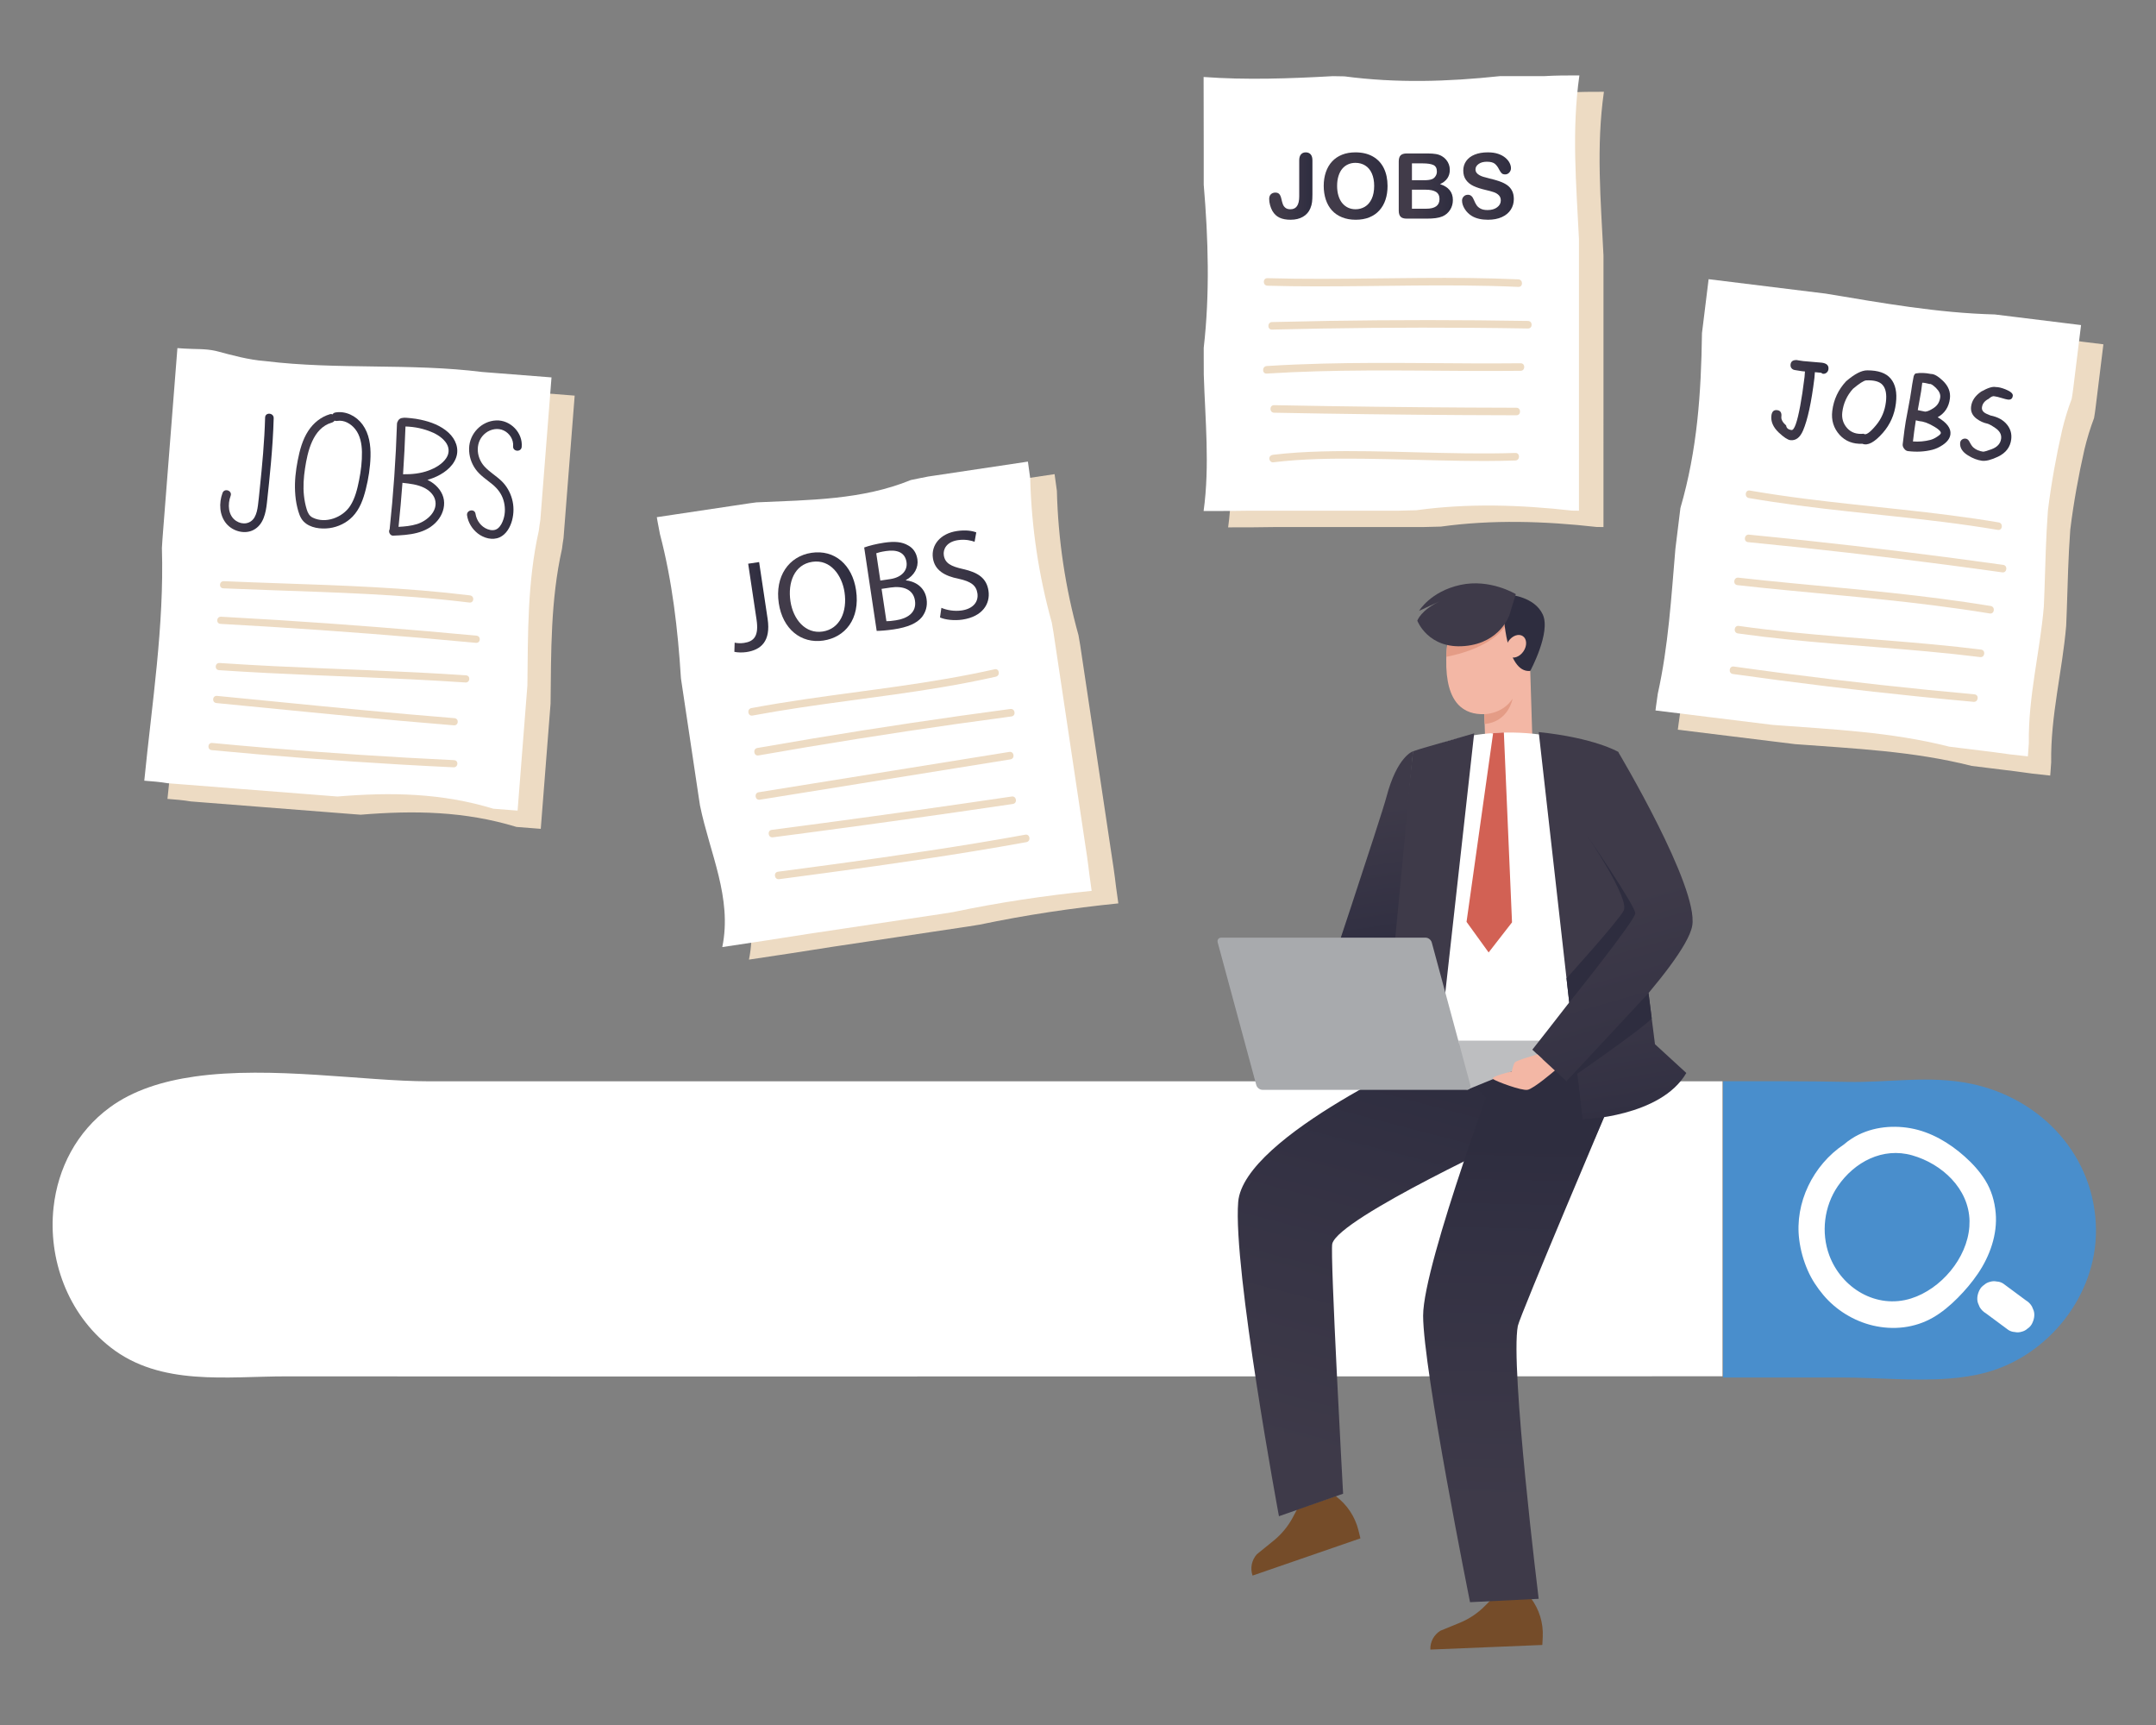 <?xml version="1.0" encoding="utf-8"?>
<!-- Generator: Adobe Illustrator 14.0.0, SVG Export Plug-In . SVG Version: 6.00 Build 43363)  -->
<!DOCTYPE svg PUBLIC "-//W3C//DTD SVG 1.1//EN" "http://www.w3.org/Graphics/SVG/1.1/DTD/svg11.dtd">
<svg version="1.1" id="Layer_1" xmlns="http://www.w3.org/2000/svg" xmlns:xlink="http://www.w3.org/1999/xlink" x="0px" y="0px"
	 width="500px" height="400px" viewBox="0 0 500 400" enable-background="new 0 0 500 400" xml:space="preserve">
<rect x="0" y="0" width="500" height="400" fill="#808080" stroke="none"/>
<g>
	<g>
		<path fill="#EDDBC3" d="M125.409,192.195c0,0-0.602-0.047-1.606-0.127c-1.004-0.076-2.41-0.188-4.017-0.313
			c-12.042-3.67-23.732-3.854-36.149-2.836c-1.004-0.074-1.607-0.121-1.607-0.121l-21.689-1.697c0,0-7.38-0.578-13.531-1.061
			c-0.878-0.068-1.732-0.137-2.535-0.199c-1.803-0.305-3.621-0.447-5.438-0.59c1.758-17.785,4.636-35.848,4.086-53.952
			c0.065-1.223,0.17-2.599,0.284-4.073c0.576-7.356,1.344-17.167,1.344-17.167l1.966-25.114c0,0,0.603,0.047,1.621,0.109
			c2.554,0.174,4.764-0.019,7.279,0.544c3.942,1.04,7.521,2.052,11.52,2.365c16.666,2.036,33.616,0.438,50.272,2.518
			c0.804,0.062,1.657,0.129,2.536,0.198c6.15,0.481,13.53,1.06,13.53,1.06l-1.966,25.113c0,0-0.276,3.532-0.622,7.946
			c-0.153,0.857-0.248,1.662-0.356,2.494c-2.663,11.878-2.512,23.961-2.647,35.871c-0.185,2.348-0.308,3.918-0.308,3.918
			L125.409,192.195z"/>
		<path fill="#FFFFFF" d="M120.035,187.969c0,0-0.603-0.047-1.607-0.125s-2.41-0.189-4.017-0.314
			c-12.042-3.668-23.732-3.854-36.149-2.832c-1.004-0.078-1.606-0.125-1.606-0.125l-21.689-1.697c0,0-7.381-0.578-13.531-1.059
			c-0.878-0.07-1.732-0.137-2.535-0.199c-1.803-0.305-3.621-0.449-5.438-0.59c1.759-17.787,4.636-35.849,4.086-53.953
			c0.065-1.224,0.17-2.6,0.284-4.073c0.577-7.356,1.344-17.167,1.344-17.167l1.967-25.114c0,0,0.602,0.047,1.62,0.109
			c2.554,0.174,4.763-0.019,7.28,0.544c3.941,1.04,7.52,2.053,11.519,2.365c16.666,2.036,33.616,0.438,50.272,2.518
			c0.803,0.063,1.657,0.129,2.535,0.198c6.15,0.481,13.531,1.06,13.531,1.06l-1.967,25.113c0,0-0.276,3.532-0.622,7.946
			c-0.152,0.857-0.248,1.662-0.355,2.494c-2.664,11.877-2.512,23.96-2.647,35.87c-0.185,2.348-0.308,3.918-0.308,3.918
			L120.035,187.969z"/>
		<g>
			<g>
				<path fill="#EDDBC3" d="M51.803,136.428c7.46,0.326,14.924,0.544,22.386,0.827c7.356,0.281,14.711,0.626,22.05,1.208
					c4.213,0.333,8.419,0.746,12.613,1.256c1.118,0.136,1.246-1.527,0.13-1.662c-7.406-0.902-14.847-1.489-22.296-1.901
					c-7.354-0.407-14.715-0.652-22.076-0.908c-4.226-0.146-8.452-0.297-12.677-0.482C50.811,134.717,50.676,136.379,51.803,136.428
					L51.803,136.428z"/>
			</g>
			<g>
				<path fill="#EDDBC3" d="M51.157,144.67c7.692,0.417,15.381,0.893,23.066,1.428c7.718,0.538,15.433,1.136,23.141,1.794
					c4.334,0.372,8.666,0.761,12.997,1.169c1.122,0.105,1.252-1.558,0.13-1.663c-7.669-0.723-15.345-1.388-23.024-1.991
					c-7.713-0.605-15.431-1.153-23.152-1.638c-4.342-0.273-8.683-0.525-13.027-0.762C50.166,142.947,50.031,144.61,51.157,144.67
					L51.157,144.67z"/>
			</g>
			<g>
				<path fill="#EDDBC3" d="M50.806,155.402c7.452,0.503,14.912,0.858,22.374,1.172c7.349,0.309,14.7,0.582,22.047,0.947
					c4.235,0.209,8.469,0.448,12.7,0.734c1.122,0.076,1.255-1.586,0.13-1.662c-7.451-0.505-14.911-0.859-22.374-1.174
					c-7.349-0.309-14.7-0.582-22.047-0.945c-4.235-0.209-8.469-0.449-12.699-0.735C49.814,153.663,49.681,155.326,50.806,155.402
					L50.806,155.402z"/>
			</g>
			<g>
				<path fill="#EDDBC3" d="M50.208,163.029c7.171,0.693,14.339,1.408,21.509,2.111c7.109,0.695,14.22,1.381,21.334,2.016
					c4.064,0.361,8.131,0.709,12.198,1.037c1.122,0.09,1.254-1.572,0.13-1.662c-7.181-0.578-14.356-1.219-21.529-1.896
					c-7.112-0.67-14.22-1.375-21.329-2.074c-4.061-0.401-8.122-0.801-12.184-1.193C49.218,161.258,49.088,162.921,50.208,163.029
					L50.208,163.029z"/>
			</g>
			<g>
				<path fill="#EDDBC3" d="M49.112,173.945c7.274,0.689,14.555,1.313,21.842,1.869c7.286,0.555,14.577,1.043,21.871,1.465
					c4.112,0.238,8.225,0.455,12.338,0.648c1.122,0.055,1.257-1.607,0.13-1.662c-7.298-0.346-14.594-0.758-21.884-1.238
					c-7.292-0.48-14.579-1.027-21.86-1.641c-4.104-0.348-8.207-0.715-12.307-1.104C48.122,172.176,47.991,173.838,49.112,173.945
					L49.112,173.945z"/>
			</g>
		</g>
		<g>
			
				<linearGradient id="SVGID_1_" gradientUnits="userSpaceOnUse" x1="-379.062" y1="-193.458" x2="-368.073" y2="-193.458" gradientTransform="matrix(0.997 0.078 -0.078 0.997 414.469 331.508)">
				<stop  offset="0.266" style="stop-color:#413B49"/>
				<stop  offset="0.783" style="stop-color:#343143"/>
				<stop  offset="1" style="stop-color:#2E2D3F"/>
			</linearGradient>
			<path fill="url(#SVGID_1_)" d="M61.481,96.819c-0.151,5.534-0.667,11.049-1.244,16.553c-0.134,1.276-0.245,2.56-0.418,3.831
				c-0.127,0.929-0.31,1.909-0.78,2.732c-0.914,1.599-2.825,1.831-4.3,0.844c-1.876-1.255-1.974-3.86-1.255-5.794
				c0.448-1.206-1.431-1.884-1.878-0.679c-0.863,2.327-0.755,5.179,0.905,7.141c1.474,1.743,4.238,2.531,6.314,1.419
				c2.273-1.22,2.813-3.897,3.073-6.243c0.339-3.061,0.654-6.127,0.929-9.195c0.311-3.478,0.549-6.962,0.644-10.453
				C63.506,95.695,61.516,95.531,61.481,96.819z"/>
			
				<linearGradient id="SVGID_2_" gradientUnits="userSpaceOnUse" x1="-362.188" y1="-195.403" x2="-345.141" y2="-195.403" gradientTransform="matrix(0.997 0.078 -0.078 0.997 414.469 331.508)">
				<stop  offset="0.266" style="stop-color:#413B49"/>
				<stop  offset="0.783" style="stop-color:#343143"/>
				<stop  offset="1" style="stop-color:#2E2D3F"/>
			</linearGradient>
			<path fill="url(#SVGID_2_)" d="M84.083,98.454c-1.427-1.959-3.857-3.224-6.298-2.806c-0.322,0.056-0.537,0.223-0.659,0.44
				c-0.176-0.081-0.373-0.108-0.565-0.053c-2.119,0.613-3.861,2.034-5.064,3.869c-1.358,2.069-1.987,4.488-2.457,6.891
				c-0.46,2.359-0.732,4.767-0.608,7.172c0.064,1.253,0.214,2.496,0.517,3.715c0.282,1.136,0.627,2.386,1.466,3.249
				c1.482,1.525,3.992,1.805,6,1.534c1.987-0.267,3.956-1.219,5.351-2.668c1.679-1.745,2.486-4.039,3.066-6.345
				c0.623-2.476,1.025-5.026,1.094-7.579C85.993,103.292,85.638,100.593,84.083,98.454z M83.279,111.337
				c-0.405,2.03-0.929,4.23-2.074,5.984c-1.743,2.67-5.686,4.184-8.676,2.711c-0.806-0.396-1.157-1.124-1.408-1.951
				c-0.312-1.029-0.516-2.087-0.63-3.154c-0.226-2.089-0.069-4.214,0.244-6.287c0.591-3.911,1.8-9.37,6.204-10.644
				c0.27-0.078,0.5-0.24,0.646-0.457c0.164,0.074,0.356,0.106,0.578,0.068c1.654-0.283,3.214,0.646,4.22,1.904
				c1.163,1.454,1.519,3.446,1.555,5.263C83.981,106.968,83.708,109.189,83.279,111.337z"/>
			
				<linearGradient id="SVGID_3_" gradientUnits="userSpaceOnUse" x1="-339.655" y1="-195.167" x2="-325.207" y2="-195.167" gradientTransform="matrix(0.997 0.078 -0.078 0.997 414.469 331.508)">
				<stop  offset="0.266" style="stop-color:#413B49"/>
				<stop  offset="0.783" style="stop-color:#343143"/>
				<stop  offset="1" style="stop-color:#2E2D3F"/>
			</linearGradient>
			<path fill="url(#SVGID_3_)" d="M104.039,100.345c-1.793-1.655-4.127-2.522-6.482-3.023c-0.738-0.157-1.481-0.278-2.233-0.349
				c-0.691-0.064-1.521-0.188-2.202-0.03c-0.428,0.1-0.755,0.417-0.891,0.793c-0.096,0.135-0.159,0.305-0.167,0.518
				c-0.266,8.177-0.835,16.342-1.703,24.477c-0.068,0.116-0.113,0.251-0.125,0.405c-0.039,0.489,0.375,1.094,0.917,1.073
				c3.696-0.143,7.719-0.428,10.283-3.455c1.123-1.326,1.762-3.084,1.507-4.824c-0.254-1.731-1.448-3.213-2.886-4.142
				c-0.301-0.193-0.612-0.363-0.929-0.515c0.457-0.132,0.91-0.278,1.356-0.453c2.16-0.85,4.438-2.395,5.274-4.66
				C106.548,104.017,105.646,101.828,104.039,100.345z M98.365,113.107c1.098,0.547,2.158,1.489,2.513,2.699
				c0.796,2.716-1.859,5.007-4.179,5.723c-1.383,0.427-2.832,0.566-4.275,0.641c0.356-3.401,0.659-6.807,0.91-10.217
				c0.015,0.002,0.028,0.007,0.043,0.01C95.066,112.156,96.82,112.338,98.365,113.107z M103.494,106.224
				c-0.94,1.409-2.552,2.308-4.105,2.885c-1.857,0.689-3.888,0.896-5.856,0.863c-0.021,0-0.039,0.004-0.06,0.004
				c0.247-3.674,0.435-7.353,0.561-11.033c0.018-0.015,0.035-0.031,0.052-0.049c0.235,0.009,0.471,0.021,0.706,0.038
				c0.564,0.041,1.126,0.108,1.684,0.2c0.997,0.167,1.975,0.434,2.925,0.775c1.471,0.529,2.901,1.303,3.887,2.548
				C104.19,103.594,104.312,104.999,103.494,106.224z"/>
			
				<linearGradient id="SVGID_4_" gradientUnits="userSpaceOnUse" x1="-322.544" y1="-196.222" x2="-310.399" y2="-196.222" gradientTransform="matrix(0.997 0.078 -0.078 0.997 414.469 331.508)">
				<stop  offset="0.266" style="stop-color:#413B49"/>
				<stop  offset="0.783" style="stop-color:#343143"/>
				<stop  offset="1" style="stop-color:#2E2D3F"/>
			</linearGradient>
			<path fill="url(#SVGID_4_)" d="M116.857,99.839c1.345,0.659,2.274,2.13,2.139,3.632c-0.116,1.279,1.875,1.436,1.99,0.155
				c0.296-3.29-2.636-6.279-5.917-6.135c-3.43,0.149-6.199,3.067-6.282,6.48c-0.042,1.737,0.497,3.422,1.505,4.831
				c1.027,1.438,2.56,2.402,3.903,3.509c1.172,0.967,2.103,2.16,2.551,3.629c0.438,1.44,0.478,3.015,0.01,4.453
				c-0.254,0.779-0.627,1.583-1.275,2.112c-0.696,0.569-1.584,0.519-2.389,0.218c-1.522-0.572-2.575-2.003-2.816-3.586
				c-0.193-1.27-2.154-0.892-1.959,0.379c0.252,1.658,1.169,3.148,2.483,4.181c1.39,1.092,3.406,1.653,5.077,0.899
				c1.541-0.696,2.472-2.382,2.883-3.953c0.422-1.611,0.438-3.329-0.012-4.938c-0.448-1.604-1.28-3.068-2.492-4.217
				c-1.237-1.175-2.75-2.053-3.901-3.313c-2.028-2.221-2.22-5.875,0.31-7.797C113.848,99.48,115.494,99.172,116.857,99.839z"/>
		</g>
	</g>
	<g>
		<path fill="#EDDBC3" d="M259.354,209.482c-10.761,1.084-21.581,2.705-32.154,4.926c-0.885,0.145-1.779,0.285-2.647,0.424
			c-4.358,0.652-8.094,1.211-8.094,1.211l-21.516,3.223c0,0-0.598,0.09-1.592,0.238c-6.318,1.018-13.169,2.045-19.661,3.016
			c2.347-11.412-2.88-21.691-5.169-32.828c-0.111-0.73-0.225-1.484-0.341-2.25c-1.033-6.898-2.214-14.781-2.214-14.781
			s-0.714-4.768-1.517-10.133c-0.115-0.766-0.231-1.545-0.348-2.324c-0.706-11.359-2.019-22.592-4.868-33.45
			c-0.48-2.359-0.728-3.919-0.728-3.919l21.516-3.223c0,0,0.597-0.089,1.587-0.212c12.32-0.569,24.491-0.548,35.81-5.182
			c1.624-0.348,3.032-0.609,4.041-0.811c0.997-0.15,1.594-0.239,1.594-0.239l21.517-3.223c0,0,0.233,1.558,0.532,3.874
			c0.285,11.315,1.959,22.496,5.013,33.479c0.136,0.785,0.264,1.566,0.399,2.341c0.803,5.365,1.518,10.133,1.518,10.133l3.73,24.912
			c0,0,0.714,4.77,1.517,10.135c0.115,0.764,0.231,1.543,0.348,2.322c0.437,2.789,0.868,5.672,1.192,8.496
			C259.131,207.939,259.354,209.482,259.354,209.482z"/>
		<path fill="#FFFFFF" d="M253.167,206.574c-10.762,1.084-21.58,2.703-32.153,4.926c-0.885,0.143-1.779,0.285-2.647,0.422
			c-4.358,0.652-8.093,1.213-8.093,1.213l-21.516,3.221c0,0-0.597,0.09-1.592,0.24c-6.317,1.018-13.17,2.043-19.661,3.016
			c2.347-11.414-2.88-21.691-5.169-32.83c-0.112-0.73-0.225-1.484-0.342-2.248c-1.033-6.898-2.212-14.781-2.212-14.781
			s-0.715-4.77-1.518-10.134c-0.115-0.767-0.232-1.544-0.348-2.323c-0.707-11.36-2.02-22.594-4.868-33.45
			c-0.48-2.361-0.728-3.92-0.728-3.92l21.515-3.223c0,0,0.598-0.089,1.587-0.212c12.321-0.569,24.492-0.549,35.811-5.181
			c1.623-0.348,3.031-0.609,4.04-0.812c0.997-0.149,1.594-0.238,1.594-0.238l21.515-3.222c0,0,0.234,1.557,0.535,3.872
			c0.284,11.316,1.957,22.495,5.012,33.479c0.137,0.785,0.265,1.566,0.398,2.341c0.803,5.364,1.518,10.132,1.518,10.132l3.73,24.912
			c0,0,0.713,4.77,1.518,10.135c0.114,0.766,0.23,1.545,0.348,2.324c0.437,2.787,0.868,5.672,1.192,8.496
			C252.944,205.031,253.167,206.574,253.167,206.574z"/>
		<g>
			<g>
				<path fill="#EDDBC3" d="M174.513,165.924c7.337-1.367,14.729-2.41,22.125-3.408c7.293-0.986,14.592-1.942,21.85-3.168
					c4.168-0.705,8.322-1.502,12.447-2.428c1.092-0.245,0.841-1.977-0.258-1.729c-7.283,1.635-14.65,2.852-22.037,3.912
					c-7.287,1.047-14.593,1.953-21.875,3.027c-4.182,0.616-8.355,1.289-12.511,2.063C173.15,164.4,173.404,166.131,174.513,165.924
					L174.513,165.924z"/>
			</g>
			<g>
				<path fill="#EDDBC3" d="M175.898,175.174c7.587-1.334,15.185-2.605,22.793-3.814c7.641-1.213,15.292-2.365,22.952-3.455
					c4.308-0.611,8.617-1.203,12.928-1.775c1.116-0.148,0.858-1.879-0.259-1.73c-7.636,1.014-15.264,2.09-22.884,3.229
					c-7.652,1.143-15.294,2.348-22.927,3.617c-4.291,0.713-8.578,1.447-12.863,2.199
					C174.533,173.637,174.788,175.369,175.898,175.174L175.898,175.174z"/>
			</g>
			<g>
				<path fill="#EDDBC3" d="M176.201,185.441c7.561-1.219,15.123-2.436,22.684-3.65c7.561-1.217,15.123-2.434,22.684-3.65
					c4.255-0.686,8.51-1.369,12.766-2.055c1.11-0.178,0.854-1.908-0.259-1.729c-7.562,1.215-15.122,2.434-22.684,3.65
					c-7.561,1.215-15.122,2.434-22.684,3.648c-4.255,0.686-8.51,1.371-12.765,2.055
					C174.832,183.891,175.088,185.619,176.201,185.441L176.201,185.441z"/>
			</g>
			<g>
				<path fill="#EDDBC3" d="M179.234,194.162c7.246-0.945,14.488-1.912,21.727-2.904c7.239-0.99,14.475-2.008,21.708-3.047
					c4.076-0.586,8.151-1.18,12.226-1.783c1.114-0.162,0.857-1.893-0.259-1.729c-7.228,1.066-14.459,2.111-21.695,3.129
					c-7.235,1.02-14.474,2.014-21.715,2.984c-4.083,0.549-8.165,1.088-12.249,1.621
					C177.859,192.578,178.118,194.307,179.234,194.162L179.234,194.162z"/>
			</g>
			<g>
				<path fill="#EDDBC3" d="M180.688,203.867c7.443-0.984,14.885-1.98,22.319-3.029c7.552-1.068,15.097-2.189,22.625-3.42
					c4.142-0.676,8.277-1.385,12.405-2.139c1.105-0.201,0.85-1.934-0.259-1.73c-7.384,1.352-14.794,2.557-22.215,3.684
					c-7.542,1.146-15.095,2.211-22.654,3.236c-4.159,0.564-8.319,1.117-12.479,1.668
					C179.313,202.283,179.571,204.014,180.688,203.867L180.688,203.867z"/>
			</g>
		</g>
		<g>
			
				<linearGradient id="SVGID_5_" gradientUnits="userSpaceOnUse" x1="909.158" y1="778.604" x2="917.919" y2="778.604" gradientTransform="matrix(0.989 -0.148 0.148 0.989 -845.588 -493.768)">
				<stop  offset="0.266" style="stop-color:#413B49"/>
				<stop  offset="0.783" style="stop-color:#343143"/>
				<stop  offset="1" style="stop-color:#2E2D3F"/>
			</linearGradient>
			<path fill="url(#SVGID_5_)" d="M173.509,130.714l2.538-0.38l1.97,13.157c0.782,5.222-1.545,7.212-4.929,7.718
				c-0.934,0.14-2.102,0.107-2.783-0.062l0.069-2.127c0.556,0.125,1.34,0.188,2.187,0.061c2.275-0.341,3.464-1.563,2.887-5.414
				L173.509,130.714z"/>
			
				<linearGradient id="SVGID_6_" gradientUnits="userSpaceOnUse" x1="921.016" y1="778.441" x2="939.186" y2="778.441" gradientTransform="matrix(0.989 -0.148 0.148 0.989 -845.588 -493.768)">
				<stop  offset="0.266" style="stop-color:#413B49"/>
				<stop  offset="0.783" style="stop-color:#343143"/>
				<stop  offset="1" style="stop-color:#2E2D3F"/>
			</linearGradient>
			<path fill="url(#SVGID_6_)" d="M198.522,136.813c1.013,6.767-2.563,10.971-7.58,11.723c-5.193,0.777-9.443-2.703-10.334-8.654
				c-0.935-6.243,2.333-10.908,7.584-11.694C193.561,127.383,197.648,130.977,198.522,136.813z M183.313,139.418
				c0.629,4.201,3.469,7.624,7.465,7.024c4.026-0.603,5.747-4.648,5.078-9.111c-0.585-3.909-3.24-7.688-7.47-7.055
				C184.186,130.905,182.667,135.1,183.313,139.418z"/>
			
				<linearGradient id="SVGID_7_" gradientUnits="userSpaceOnUse" x1="942.518" y1="778.455" x2="955.054" y2="778.455" gradientTransform="matrix(0.989 -0.148 0.148 0.989 -845.588 -493.768)">
				<stop  offset="0.266" style="stop-color:#413B49"/>
				<stop  offset="0.783" style="stop-color:#343143"/>
				<stop  offset="1" style="stop-color:#2E2D3F"/>
			</linearGradient>
			<path fill="url(#SVGID_7_)" d="M200.415,126.954c1.074-0.398,2.798-0.837,4.578-1.103c2.539-0.381,4.237-0.187,5.611,0.621
				c1.135,0.605,1.922,1.681,2.153,3.227c0.284,1.897-0.722,3.748-2.679,4.816l0.009,0.059c1.937,0.187,4.356,1.405,4.793,4.322
				c0.254,1.691-0.225,3.076-1.072,4.188c-1.184,1.459-3.313,2.375-6.523,2.855c-1.75,0.262-3.109,0.345-3.973,0.356
				L200.415,126.954z M204.159,134.625l2.305-0.344c2.684-0.402,4.05-2.039,3.766-3.935c-0.345-2.305-2.231-2.946-4.798-2.563
				c-1.167,0.176-1.825,0.364-2.22,0.513L204.159,134.625z M205.57,144.048c0.509,0.014,1.242-0.067,2.147-0.202
				c2.625-0.393,4.903-1.718,4.475-4.576c-0.402-2.684-2.873-3.448-5.645-3.033l-2.101,0.313L205.57,144.048z"/>
			
				<linearGradient id="SVGID_8_" gradientUnits="userSpaceOnUse" x1="957.502" y1="778.427" x2="969.537" y2="778.427" gradientTransform="matrix(0.989 -0.148 0.148 0.989 -845.588 -493.768)">
				<stop  offset="0.266" style="stop-color:#413B49"/>
				<stop  offset="0.783" style="stop-color:#343143"/>
				<stop  offset="1" style="stop-color:#2E2D3F"/>
			</linearGradient>
			<path fill="url(#SVGID_8_)" d="M218.318,140.946c1.243,0.53,2.993,0.864,4.744,0.602c2.597-0.388,3.908-1.987,3.611-3.971
				c-0.275-1.838-1.482-2.73-4.29-3.354c-3.379-0.658-5.613-2.023-6.028-4.794c-0.458-3.064,1.739-5.719,5.561-6.291
				c2.013-0.302,3.542-0.054,4.491,0.312l-0.389,2.176c-0.694-0.253-2.095-0.64-3.875-0.374c-2.684,0.401-3.464,2.159-3.263,3.501
				c0.274,1.838,1.606,2.563,4.477,3.207c3.518,0.786,5.45,2.138,5.883,5.026c0.455,3.033-1.399,5.996-6.037,6.691
				c-1.896,0.284-4.051,0.039-5.206-0.504L218.318,140.946z"/>
		</g>
	</g>
	<g>
		<path fill="#EDDBC3" d="M371.867,122.217c0,0-0.604,0-1.589-0.02c-12.167-1.367-24.201-1.732-36.127-0.087
			c-1.688,0.054-3.138,0.081-4.185,0.106c-1.006,0-1.611,0-1.611,0h-21.755c0,0-2.419,0-5.641,0c-1.611,0-3.425,0-5.238-0.002
			c-3.612,0.074-7.259,0.074-10.905,0.074c1.459-10.575,0.364-21.149,0.039-31.623c-0.012-1.212-0.012-2.529-0.012-3.886
			c0-0.774,0-1.562,0-2.349c1.432-12.464,1.067-25.227,0-37.785c0,0,0-1.576,0-3.938c0-1.18,0-2.558,0-4.029
			c-0.027-5.729-0.027-11.198-0.027-17.033c9.847,0.729,20.057,0.365,29.967-0.192c0.881,0.008,1.786,0.018,2.689,0.046
			c12.196,1.605,23.865,1.241,36.037-0.046c1.021,0,2.21,0,3.485,0c1.274,0,2.634,0,3.994,0c0.906,0,1.813,0,2.694,0
			c2.814-0.172,5.367-0.172,8.284-0.172c-1.824,12.763-0.729,25.161-0.101,37.959c0,0.788,0,1.574,0,2.35c0,5.424,0,10.245,0,10.245
			v25.191V122.217z"/>
		<path fill="#FFFFFF" d="M366.179,118.425c0,0-0.604,0-1.589-0.021c-12.166-1.367-24.201-1.731-36.125-0.088
			c-1.69,0.055-3.14,0.081-4.186,0.108c-1.007,0-1.611,0-1.611,0h-21.756c0,0-2.418,0-5.641,0c-1.611,0-3.424,0-5.237-0.003
			c-3.612,0.074-7.259,0.074-10.904,0.074c1.458-10.575,0.363-21.15,0.038-31.624c-0.011-1.211-0.011-2.528-0.011-3.885
			c0-0.775,0-1.562,0-2.35c1.431-12.464,1.065-25.227,0-37.785c0,0,0-1.576,0-3.937c0-1.182,0-2.559,0-4.03
			c-0.027-5.729-0.027-11.198-0.027-17.032c9.845,0.729,20.055,0.364,29.966-0.192c0.882,0.007,1.787,0.016,2.689,0.046
			c12.195,1.604,23.864,1.24,36.038-0.046c1.021,0,2.209,0,3.483,0c1.275,0,2.636,0,3.996,0c0.904,0,1.812,0,2.692,0
			c2.815-0.173,5.367-0.173,8.284-0.173c-1.822,12.763-0.728,25.16-0.101,37.959c0,0.787,0,1.574,0,2.349c0,5.426,0,10.247,0,10.247
			v25.189V118.425z"/>
		<g>
			<g>
				<path fill="#EDDBC3" d="M293.936,66.252c7.496,0.211,14.995,0.165,22.492,0.084c7.624-0.082,15.247-0.203,22.873-0.136
					c4.276,0.036,8.553,0.133,12.825,0.326c1.124,0.051,1.122-1.698,0-1.749c-7.578-0.342-15.164-0.379-22.749-0.325
					c-7.6,0.052-15.199,0.194-22.801,0.203c-4.213,0.004-8.428-0.033-12.641-0.152C292.811,64.472,292.812,66.22,293.936,66.252
					L293.936,66.252z"/>
			</g>
			<g>
				<path fill="#EDDBC3" d="M294.992,76.428c7.701-0.194,15.404-0.327,23.107-0.396c7.736-0.069,15.474-0.074,23.211-0.018
					c4.35,0.032,8.699,0.086,13.049,0.158c1.125,0.019,1.125-1.73,0-1.749c-7.704-0.129-15.406-0.194-23.111-0.197
					c-7.736-0.002-15.473,0.059-23.209,0.183c-4.35,0.071-8.698,0.161-13.047,0.271C293.869,74.708,293.865,76.458,294.992,76.428
					L294.992,76.428z"/>
			</g>
			<g>
				<path fill="#EDDBC3" d="M293.771,86.626c7.732-0.486,15.479-0.672,23.226-0.713c7.595-0.041,15.188,0.054,22.784,0.092
					c4.289,0.022,8.579,0.026,12.868-0.02c1.124-0.013,1.126-1.762,0-1.75c-7.604,0.082-15.207,0.005-22.812-0.046
					c-7.634-0.051-15.268-0.071-22.899,0.121c-4.392,0.11-8.781,0.291-13.167,0.567C292.654,84.948,292.646,86.698,293.771,86.626
					L293.771,86.626z"/>
			</g>
			<g>
				<path fill="#EDDBC3" d="M295.48,95.701c7.305,0.141,14.609,0.256,21.916,0.347c7.307,0.092,14.613,0.157,21.919,0.201
					c4.118,0.023,8.237,0.039,12.355,0.048c1.125,0.003,1.128-1.745,0-1.748c-7.307-0.016-14.614-0.055-21.92-0.119
					c-7.307-0.063-14.613-0.151-21.919-0.264c-4.118-0.063-8.235-0.135-12.352-0.213C294.354,93.932,294.354,95.68,295.48,95.701
					L295.48,95.701z"/>
			</g>
			<g>
				<path fill="#EDDBC3" d="M295.239,107.205c6.893-0.835,13.861-0.906,20.796-0.833c7.587,0.08,15.168,0.375,22.754,0.481
					c4.213,0.06,8.429,0.063,12.641-0.073c1.122-0.034,1.128-1.784,0-1.748c-7.543,0.239-15.094,0.05-22.636-0.143
					c-7.41-0.188-14.828-0.41-22.239-0.208c-3.78,0.103-7.561,0.32-11.315,0.775c-0.469,0.057-0.875,0.36-0.875,0.874
					C294.364,106.759,294.767,107.261,295.239,107.205L295.239,107.205z"/>
			</g>
		</g>
		<g>
			<linearGradient id="SVGID_9_" gradientUnits="userSpaceOnUse" x1="294.337" y1="43.143" x2="304.366" y2="43.143">
				<stop  offset="0.266" style="stop-color:#413B49"/>
				<stop  offset="0.783" style="stop-color:#343143"/>
				<stop  offset="1" style="stop-color:#2E2D3F"/>
			</linearGradient>
			<path fill="url(#SVGID_9_)" d="M304.366,37.184v7.917c0,0.688-0.029,1.271-0.087,1.752c-0.059,0.481-0.19,0.969-0.397,1.464
				c-0.344,0.831-0.911,1.479-1.701,1.942s-1.752,0.696-2.886,0.696c-1.023,0-1.878-0.161-2.563-0.484
				c-0.683-0.323-1.233-0.846-1.653-1.566c-0.22-0.385-0.397-0.829-0.535-1.33s-0.207-0.979-0.207-1.433
				c0-0.48,0.135-0.849,0.402-1.104c0.268-0.254,0.612-0.381,1.029-0.381c0.406,0,0.713,0.117,0.918,0.35
				c0.207,0.235,0.365,0.599,0.475,1.094c0.117,0.528,0.233,0.951,0.351,1.268c0.117,0.315,0.312,0.587,0.587,0.813
				c0.275,0.228,0.668,0.341,1.175,0.341c1.355,0,2.031-0.993,2.031-2.979v-8.359c0-0.619,0.137-1.082,0.407-1.392
				c0.271-0.31,0.642-0.463,1.109-0.463c0.474,0,0.85,0.153,1.128,0.463S304.366,36.565,304.366,37.184z"/>
			<linearGradient id="SVGID_10_" gradientUnits="userSpaceOnUse" x1="306.984" y1="43.143" x2="321.787" y2="43.143">
				<stop  offset="0.266" style="stop-color:#413B49"/>
				<stop  offset="0.783" style="stop-color:#343143"/>
				<stop  offset="1" style="stop-color:#2E2D3F"/>
			</linearGradient>
			<path fill="url(#SVGID_10_)" d="M314.335,35.33c1.566,0,2.911,0.317,4.035,0.952c1.123,0.636,1.974,1.54,2.551,2.711
				c0.577,1.173,0.866,2.549,0.866,4.129c0,1.168-0.157,2.229-0.475,3.186c-0.315,0.955-0.79,1.782-1.423,2.483
				c-0.632,0.701-1.407,1.237-2.329,1.609c-0.921,0.371-1.976,0.556-3.164,0.556c-1.183,0-2.241-0.191-3.175-0.572
				c-0.935-0.381-1.715-0.919-2.341-1.612c-0.625-0.695-1.097-1.53-1.417-2.505c-0.319-0.977-0.479-2.031-0.479-3.165
				c0-1.161,0.167-2.228,0.5-3.196c0.334-0.969,0.816-1.793,1.449-2.474c0.632-0.68,1.401-1.2,2.31-1.561
				C312.149,35.509,313.181,35.33,314.335,35.33z M318.685,43.101c0-1.106-0.18-2.064-0.537-2.876
				c-0.357-0.811-0.866-1.424-1.53-1.84c-0.663-0.416-1.425-0.624-2.282-0.624c-0.612,0-1.179,0.115-1.696,0.346
				c-0.52,0.229-0.965,0.564-1.34,1.005c-0.375,0.439-0.67,1.002-0.887,1.686s-0.324,1.451-0.324,2.304
				c0,0.859,0.107,1.635,0.324,2.33c0.217,0.693,0.522,1.269,0.917,1.727c0.396,0.457,0.85,0.798,1.361,1.024
				c0.511,0.228,1.073,0.341,1.685,0.341c0.784,0,1.504-0.196,2.16-0.587c0.656-0.393,1.179-0.996,1.566-1.815
				C318.49,45.303,318.685,44.297,318.685,43.101z"/>
			<linearGradient id="SVGID_11_" gradientUnits="userSpaceOnUse" x1="324.385" y1="43.142" x2="336.938" y2="43.142">
				<stop  offset="0.266" style="stop-color:#413B49"/>
				<stop  offset="0.783" style="stop-color:#343143"/>
				<stop  offset="1" style="stop-color:#2E2D3F"/>
			</linearGradient>
			<path fill="url(#SVGID_11_)" d="M330.857,50.698h-4.618c-0.666,0-1.142-0.149-1.426-0.448c-0.286-0.299-0.429-0.774-0.429-1.428
				V37.462c0-0.667,0.146-1.146,0.438-1.438c0.291-0.291,0.764-0.438,1.416-0.438h4.897c0.721,0,1.346,0.045,1.875,0.134
				c0.529,0.09,1.005,0.262,1.422,0.516c0.357,0.213,0.675,0.483,0.95,0.81c0.274,0.326,0.483,0.688,0.628,1.082
				c0.145,0.396,0.217,0.813,0.217,1.253c0,1.511-0.756,2.617-2.268,3.318c1.985,0.633,2.978,1.862,2.978,3.689
				c0,0.847-0.215,1.607-0.648,2.284c-0.433,0.677-1.017,1.177-1.751,1.5c-0.463,0.192-0.99,0.328-1.589,0.407
				C332.353,50.659,331.655,50.698,330.857,50.698z M327.445,37.885v3.907h2.804c0.763,0,1.353-0.072,1.769-0.218
				c0.415-0.144,0.733-0.418,0.954-0.823c0.171-0.289,0.257-0.612,0.257-0.97c0-0.763-0.271-1.269-0.814-1.521
				c-0.543-0.251-1.37-0.376-2.483-0.376H327.445z M330.632,43.988h-3.187V48.4h3.289c2.068,0,3.102-0.746,3.102-2.237
				c0-0.763-0.268-1.316-0.803-1.66C332.496,44.16,331.696,43.988,330.632,43.988z"/>
			<linearGradient id="SVGID_12_" gradientUnits="userSpaceOnUse" x1="339.063" y1="43.143" x2="351.071" y2="43.143">
				<stop  offset="0.266" style="stop-color:#413B49"/>
				<stop  offset="0.783" style="stop-color:#343143"/>
				<stop  offset="1" style="stop-color:#2E2D3F"/>
			</linearGradient>
			<path fill="url(#SVGID_12_)" d="M351.071,46.163c0,0.913-0.235,1.734-0.706,2.463c-0.471,0.729-1.16,1.299-2.065,1.712
				c-0.908,0.412-1.984,0.618-3.227,0.618c-1.492,0-2.722-0.281-3.69-0.845c-0.688-0.406-1.246-0.947-1.676-1.624
				s-0.644-1.335-0.644-1.975c0-0.37,0.129-0.688,0.387-0.952c0.257-0.265,0.586-0.397,0.983-0.397c0.322,0,0.596,0.104,0.82,0.31
				c0.223,0.205,0.413,0.512,0.572,0.916c0.192,0.481,0.399,0.884,0.623,1.208c0.223,0.322,0.538,0.589,0.944,0.797
				c0.404,0.211,0.938,0.315,1.597,0.315c0.906,0,1.645-0.211,2.211-0.634s0.851-0.95,0.851-1.582c0-0.502-0.152-0.909-0.459-1.222
				c-0.306-0.313-0.701-0.551-1.186-0.716s-1.132-0.342-1.942-0.526c-1.087-0.254-1.995-0.552-2.728-0.892
				c-0.731-0.34-1.313-0.805-1.741-1.393c-0.429-0.587-0.645-1.316-0.645-2.189c0-0.831,0.227-1.57,0.681-2.216
				c0.454-0.646,1.11-1.143,1.969-1.49s1.868-0.52,3.03-0.52c0.929,0,1.73,0.114,2.408,0.345c0.675,0.229,1.237,0.536,1.684,0.917
				c0.447,0.382,0.773,0.781,0.979,1.201c0.207,0.419,0.311,0.828,0.311,1.227c0,0.365-0.129,0.692-0.388,0.984
				c-0.258,0.292-0.579,0.438-0.964,0.438c-0.35,0-0.617-0.088-0.799-0.263c-0.183-0.176-0.38-0.463-0.593-0.861
				c-0.274-0.57-0.604-1.016-0.989-1.335s-1.003-0.479-1.855-0.479c-0.791,0-1.428,0.172-1.912,0.52
				c-0.483,0.348-0.728,0.765-0.728,1.253c0,0.302,0.083,0.563,0.248,0.783s0.392,0.409,0.68,0.567
				c0.29,0.158,0.581,0.281,0.878,0.37c0.295,0.09,0.782,0.22,1.462,0.393c0.853,0.199,1.624,0.419,2.314,0.66
				c0.691,0.24,1.279,0.532,1.763,0.876c0.485,0.344,0.862,0.777,1.134,1.304C350.937,44.756,351.071,45.4,351.071,46.163z"/>
		</g>
	</g>
	<g>
		<path fill="#EDDBC3" d="M475.464,179.844c-2.712-0.262-5.606-0.619-8.11-0.998c-0.875-0.107-1.774-0.219-2.676-0.33
			c-1.349-0.166-2.698-0.332-3.964-0.488c-1.265-0.156-2.444-0.301-3.457-0.426c-13.597-3.441-27.119-4.004-40.961-5.049
			c-1.6-0.195-3-0.369-3.998-0.492c-1-0.123-1.601-0.197-1.601-0.197l-21.592-2.66c0,0,0.193-1.563,0.538-3.9
			c2.466-11.089,3.125-22.397,4.083-33.603c0.097-0.78,0.193-1.562,0.288-2.331c0.166-1.346,0.327-2.655,0.475-3.86
			c0.149-1.205,0.286-2.309,0.4-3.243c3.926-13.518,4.808-26.636,4.999-40.568c0.097-0.782,0.192-1.563,0.288-2.331
			c0.663-5.385,1.253-10.17,1.253-10.17l21.592,2.661c0,0,0.6,0.073,1.6,0.197c1,0.123,2.399,0.295,3.998,0.492
			c12.97,2.159,25.908,4.489,39.187,4.83c1,0.123,2.4,0.294,3.999,0.491c6.397,0.789,15.994,1.972,15.994,1.972
			s-0.975,7.91-1.827,14.832c-0.102,0.771-0.203,1.528-0.341,2.274c-0.455,1.202-0.863,2.405-1.232,3.61
			c-0.368,1.204-0.695,2.41-0.986,3.617c-1.372,6.013-2.537,12.481-3.295,18.635c-0.46,6.22-0.6,12.416-0.803,18.6
			c-0.041,1.235-0.085,2.472-0.145,3.708c-0.896,10.531-3.638,20.848-3.479,31.641C475.573,178.643,475.464,179.844,475.464,179.844
			z"/>
		<path fill="#FFFFFF" d="M470.282,175.385c-2.71-0.262-5.606-0.619-8.111-1c-0.873-0.107-1.773-0.219-2.673-0.328
			c-1.349-0.166-2.699-0.332-3.965-0.488c-1.265-0.156-2.445-0.303-3.457-0.428c-13.597-3.439-27.121-4.004-40.962-5.047
			c-1.6-0.197-2.998-0.369-3.997-0.494c-1-0.121-1.602-0.195-1.602-0.195l-21.592-2.662c0,0,0.192-1.561,0.539-3.898
			c2.466-11.09,3.125-22.398,4.083-33.604c0.096-0.781,0.192-1.562,0.287-2.331c0.165-1.347,0.327-2.655,0.476-3.861
			c0.148-1.204,0.284-2.308,0.399-3.243c3.927-13.517,4.808-26.636,4.999-40.567c0.098-0.782,0.192-1.563,0.289-2.332
			c0.662-5.384,1.252-10.169,1.252-10.169l21.594,2.661c0,0,0.599,0.073,1.599,0.197c1,0.122,2.399,0.295,3.999,0.492
			c12.968,2.159,25.906,4.489,39.186,4.83c1,0.123,2.399,0.294,3.998,0.491c6.398,0.789,15.995,1.972,15.995,1.972
			s-0.976,7.91-1.829,14.832c-0.102,0.771-0.202,1.528-0.34,2.273c-0.453,1.202-0.863,2.406-1.231,3.61s-0.696,2.411-0.986,3.618
			c-1.373,6.012-2.537,12.481-3.296,18.634c-0.461,6.22-0.599,12.416-0.802,18.599c-0.042,1.237-0.085,2.474-0.146,3.71
			c-0.895,10.53-3.636,20.847-3.478,31.64C470.392,174.182,470.282,175.385,470.282,175.385z"/>
		<g>
			<g>
				<path fill="#EDDBC3" d="M405.59,115.487c7.555,1.299,15.164,2.237,22.783,3.074c7.441,0.818,14.895,1.546,22.323,2.479
					c4.216,0.529,8.423,1.126,12.612,1.835c1.11,0.188,1.321-1.548,0.213-1.736c-7.42-1.255-14.895-2.152-22.374-2.966
					c-7.482-0.814-14.973-1.555-22.438-2.509c-4.313-0.552-8.619-1.176-12.906-1.913C404.692,113.56,404.482,115.296,405.59,115.487
					L405.59,115.487z"/>
			</g>
			<g>
				<path fill="#EDDBC3" d="M405.394,125.715c7.667,0.749,15.328,1.56,22.982,2.433c7.687,0.877,15.366,1.817,23.037,2.821
					c4.313,0.564,8.624,1.148,12.932,1.752c1.115,0.156,1.329-1.579,0.213-1.736c-7.628-1.067-15.267-2.075-22.911-3.021
					c-7.679-0.949-15.365-1.835-23.058-2.657c-4.324-0.463-8.652-0.904-12.982-1.328
					C404.489,123.871,404.271,125.606,405.394,125.715L405.394,125.715z"/>
			</g>
			<g>
				<path fill="#EDDBC3" d="M402.934,135.687c7.527,0.844,15.071,1.531,22.611,2.245c7.563,0.714,15.121,1.461,22.658,2.413
					c4.425,0.558,8.841,1.187,13.243,1.907c1.111,0.181,1.323-1.555,0.215-1.736c-7.716-1.259-15.474-2.235-23.246-3.064
					c-7.486-0.796-14.985-1.463-22.479-2.183c-4.266-0.411-8.53-0.839-12.788-1.317C402.03,133.828,401.813,135.563,402.934,135.687
					L402.934,135.687z"/>
			</g>
			<g>
				<path fill="#EDDBC3" d="M403.034,146.878c7.265,1.033,14.571,1.742,21.884,2.357c7.332,0.617,14.673,1.143,22.002,1.817
					c4.104,0.377,8.205,0.802,12.296,1.313c1.117,0.139,1.332-1.596,0.214-1.735c-7.285-0.911-14.599-1.543-21.914-2.133
					c-7.334-0.59-14.672-1.138-21.993-1.881c-4.101-0.416-8.194-0.894-12.275-1.475C402.134,144.983,401.918,146.72,403.034,146.878
					L403.034,146.878z"/>
			</g>
			<g>
				<path fill="#EDDBC3" d="M401.874,156.291c7.235,1.018,14.481,1.967,21.734,2.846c7.256,0.878,14.518,1.687,21.788,2.424
					c4.096,0.416,8.196,0.809,12.298,1.182c1.118,0.102,1.338-1.633,0.214-1.735c-7.276-0.659-14.548-1.389-21.812-2.188
					c-7.263-0.8-14.519-1.67-21.766-2.608c-4.084-0.531-8.166-1.082-12.243-1.655C400.972,154.399,400.759,156.135,401.874,156.291
					L401.874,156.291z"/>
			</g>
		</g>
		<g>
			
				<linearGradient id="SVGID_13_" gradientUnits="userSpaceOnUse" x1="-271.104" y1="-309.931" x2="-259.291" y2="-309.931" gradientTransform="matrix(0.993 0.122 -0.122 0.993 642.494 432.916)">
				<stop  offset="0.266" style="stop-color:#413B49"/>
				<stop  offset="0.783" style="stop-color:#343143"/>
				<stop  offset="1" style="stop-color:#2E2D3F"/>
			</linearGradient>
			<path fill="url(#SVGID_13_)" d="M422.765,86.671c-0.131-0.016-0.213-0.056-0.245-0.12c-0.032-0.063-0.141-0.106-0.324-0.129
				c-0.367-0.046-0.802-0.086-1.305-0.122l-0.109,1.367c-0.693,5.637-1.574,9.696-2.641,12.178
				c-0.708,1.634-1.691,2.372-2.953,2.217c-0.604-0.074-1.499-0.664-2.683-1.771c-1.302-1.241-1.865-2.551-1.696-3.931
				c0.115-0.933,0.56-1.351,1.336-1.255c0.762,0.094,1.085,0.6,0.973,1.52c-0.078,0.63,0.291,1.31,1.108,2.037
				c0.072,0.609,0.489,0.961,1.251,1.055c0.63,0.078,1.299-1.774,2.005-5.555c0.34-1.785,0.677-4.043,1.015-6.776
				c0.026-0.21,0.057-0.625,0.094-1.248l-0.691-0.065c-0.303-0.038-0.57-0.081-0.805-0.13c-0.233-0.049-0.502-0.092-0.805-0.129
				c-0.342-0.042-0.61-0.182-0.808-0.42c-0.198-0.237-0.274-0.54-0.229-0.907c0.096-0.775,0.669-1.1,1.72-0.969
				c-0.46-0.058-0.436-0.044,0.075,0.038c0.511,0.083,0.889,0.141,1.139,0.171c0.474,0.059,1.189,0.121,2.148,0.186
				s1.675,0.125,2.147,0.184c1.143,0.142,1.661,0.645,1.555,1.512c-0.04,0.315-0.172,0.573-0.396,0.772
				C423.386,86.616,423.094,86.712,422.765,86.671z"/>
			
				<linearGradient id="SVGID_14_" gradientUnits="userSpaceOnUse" x1="-257.226" y1="-310.291" x2="-242.792" y2="-310.291" gradientTransform="matrix(0.993 0.122 -0.122 0.993 642.494 432.916)">
				<stop  offset="0.266" style="stop-color:#413B49"/>
				<stop  offset="0.783" style="stop-color:#343143"/>
				<stop  offset="1" style="stop-color:#2E2D3F"/>
			</linearGradient>
			<path fill="url(#SVGID_14_)" d="M431.908,102.903c-2.186,0.091-3.942-0.593-5.27-2.051c-1.408-1.56-1.979-3.418-1.713-5.571
				c0.323-2.628,1.392-4.917,3.205-6.867c1.972-1.704,3.609-2.55,4.915-2.535c2.534-0.007,4.337,0.621,5.408,1.888
				c1.131,1.326,1.54,3.243,1.231,5.753c-0.324,2.627-1.332,4.909-3.024,6.848C434.723,102.57,433.139,103.415,431.908,102.903z
				 M432.759,88.204c-0.569,0.077-1.584,0.732-3.043,1.965c-1.392,1.55-2.212,3.349-2.466,5.398
				c-0.18,1.458,0.212,2.714,1.176,3.766c0.932,0.995,2.188,1.409,3.769,1.244c0.481,0.42,1.435-0.229,2.861-1.947
				c1.279-1.522,2.049-3.321,2.305-5.397c0.222-1.8-0.029-3.117-0.753-3.954C435.92,88.473,434.637,88.116,432.759,88.204z"/>
			
				<linearGradient id="SVGID_15_" gradientUnits="userSpaceOnUse" x1="-240.073" y1="-310.605" x2="-229.369" y2="-310.605" gradientTransform="matrix(0.993 0.122 -0.122 0.993 642.494 432.916)">
				<stop  offset="0.266" style="stop-color:#413B49"/>
				<stop  offset="0.783" style="stop-color:#343143"/>
				<stop  offset="1" style="stop-color:#2E2D3F"/>
			</linearGradient>
			<path fill="url(#SVGID_15_)" d="M448.161,104.286c-1.777,0.46-3.677,0.566-5.7,0.317c-0.329-0.04-0.622-0.233-0.879-0.578
				c-0.258-0.345-0.366-0.683-0.326-1.012l0.408-3.31c0.133-1.077,0.395-2.611,0.788-4.604c0.411-2.149,0.684-3.709,0.816-4.681
				c0.085-0.696,0.259-1.729,0.521-3.096c0.101-0.375,0.257-0.615,0.469-0.722c1.064-0.19,2.247-0.15,3.547,0.116
				c0.722-0.018,1.639,0.501,2.749,1.559c1.289,1.226,1.839,2.607,1.649,4.145c-0.241,1.957-1.187,3.401-2.834,4.331
				c1.069,0.626,1.85,1.27,2.342,1.93c0.493,0.661,0.696,1.34,0.611,2.036c-0.115,0.919-0.716,1.745-1.807,2.478
				C449.746,103.713,448.96,104.077,448.161,104.286z M446.752,98.03l-1.179-0.345c0.526,0.064,0.687,0.092,0.48,0.079
				c-0.205-0.013-0.36-0.024-0.465-0.037c-0.408-0.051-0.837-0.137-1.289-0.26c-0.157,0.954-0.282,1.806-0.374,2.555l-0.289,2.345
				c1.36,0.103,2.695-0.015,4.003-0.347c0.552-0.146,1.098-0.404,1.638-0.778c0.521-0.336,0.793-0.603,0.817-0.799
				c0.045-0.354-0.393-0.815-1.31-1.382C448.091,98.629,447.414,98.286,446.752,98.03z M447.519,89.042
				c-0.813-0.207-1.389-0.306-1.725-0.293l-0.264,1.987l-0.778,4.366c1.064,0.225,1.638,0.341,1.718,0.352
				c0.523-0.029,1.185-0.314,1.984-0.855c0.871-0.573,1.372-1.392,1.504-2.456c0.09-0.721-0.228-1.438-0.946-2.146
				C448.291,89.287,447.794,88.969,447.519,89.042z"/>
			
				<linearGradient id="SVGID_16_" gradientUnits="userSpaceOnUse" x1="-226.889" y1="-309.954" x2="-215.234" y2="-309.954" gradientTransform="matrix(0.993 0.122 -0.122 0.993 642.494 432.916)">
				<stop  offset="0.266" style="stop-color:#413B49"/>
				<stop  offset="0.783" style="stop-color:#343143"/>
				<stop  offset="1" style="stop-color:#2E2D3F"/>
			</linearGradient>
			<path fill="url(#SVGID_16_)" d="M454.583,102.656c0.04-0.316,0.183-0.561,0.432-0.736c0.248-0.177,0.536-0.245,0.864-0.204
				c0.368,0.045,0.665,0.302,0.887,0.77c0.322,0.627,0.623,1.058,0.9,1.292c0.591,0.512,1.331,0.831,2.223,0.954
				c0.21,0.024,0.853-0.155,1.928-0.544c1.368-0.497,2.124-1.325,2.267-2.481c0.117-0.958-0.334-1.781-1.356-2.468
				c-0.86-0.585-1.474-0.922-1.836-1.006c-0.872-0.175-1.7-0.55-2.482-1.127c-1.001-0.749-1.432-1.695-1.291-2.838
				c0.167-1.354,0.95-2.512,2.349-3.472c1.534-0.864,2.657-1.213,3.37-1.046c0.614-0.004,1.371,0.177,2.274,0.541
				c1.181,0.479,1.739,0.974,1.677,1.486c-0.083,0.67-0.467,0.963-1.148,0.878c-0.303-0.037-0.79-0.159-1.466-0.369
				c-0.673-0.21-1.222-0.341-1.642-0.394c-0.333-0.106-0.784,0.091-1.353,0.595c-0.926,0.473-1.439,1.129-1.543,1.97
				c-0.079,0.63,0.268,1.127,1.037,1.487c0.406,0.158,0.717,0.289,0.93,0.395c1.718,0.347,3.004,1.058,3.858,2.137
				c0.798,0.992,1.119,2.125,0.962,3.399c-0.223,1.799-1.233,3.135-3.034,4.008c-1.574,0.753-2.826,1.071-3.759,0.956
				c-1.063-0.144-2.139-0.557-3.229-1.238C455.074,104.784,454.469,103.802,454.583,102.656z"/>
		</g>
	</g>
	<path fill="#FFFFFF" d="M193.92,250.727c-31.511,0-63.023,0-94.536,0.008c-14.859,0.002-36.424-3.635-54.252-1.102
		c-7.457,1.059-14.26,3.197-19.644,7.137c-7.779,5.686-12.063,14.197-13.06,23.143c-1.334,11.967,3.223,24.713,13.197,32.506
		c11.642,9.096,27.009,6.729,40.825,6.738c111.006,0.084,222.013-0.021,333.02-0.021c0,0,0-6.49,0-8.234c0-12.74,0-60.174,0-60.174
		C330.954,250.727,262.438,250.727,193.92,250.727z"/>
	<g>
		<g>
			<path fill="#754C29" d="M300.796,350.021l-0.962,1.807c-1.117,2.1-2.646,3.953-4.496,5.451l-3.858,3.127
				c-1.208,1.344-1.59,3.238-1,4.947l0,0l25.017-8.637l-0.457-1.854c-0.784-3.18-2.648-5.982-5.275-7.936l0,0L300.796,350.021z"/>
		</g>
		<g>
			<path fill="#754C29" d="M345.745,370.998l-1.413,1.428c-1.645,1.66-3.606,2.973-5.768,3.859l-4.514,1.854
				c-1.515,0.926-2.408,2.6-2.335,4.373l0,0l25.971-1.07l0.092-1.875c0.159-3.209-0.805-6.375-2.726-8.953l0,0L345.745,370.998z"/>
		</g>
		<path fill="#2E2D3F" d="M357.234,262.914h-9.041c-11.477,0-20.779-9.301-20.779-20.777l0,0h50.6l0,0
			C378.014,253.613,368.711,262.914,357.234,262.914z"/>
		<g>
			<g>
				<g>
					<defs>
						<path id="XMLID_00000024692615307624393920000003647249360234734229_" d="M354.667,149.393
							c-0.315-5.797-1.422-10.098-8.505-9.877c-4.535,0.143-10.508,0.328-10.759,13.35c-0.203,10.512,4.297,12.879,8.83,12.738
							l0.18,5.711c0.095,3.025,2.623,5.4,5.646,5.305l0,0c3.024-0.094,5.398-2.621,5.304-5.645l-0.674-21.583L354.667,149.393z"/>
					</defs>
					<use xlink:href="#XMLID_00000024692615307624393920000003647249360234734229_"  overflow="visible" fill="#F3B7A5"/>
					<clipPath id="XMLID_2_">
						<use xlink:href="#XMLID_00000024692615307624393920000003647249360234734229_"  overflow="visible"/>
					</clipPath>
					<path clip-path="url(#XMLID_2_)" fill="#E49C86" d="M333.88,152.55c0,0,13.358-1.557,16.439-9.563l-2.696-1.916l-12.813,2.341
						L333.88,152.55z"/>
				</g>
				<path fill="#E49C86" d="M344.233,165.604c0,0,4.137,0.047,6.556-3.584c0,0-0.917,5.369-6.483,5.859L344.233,165.604z"/>
			</g>
			<path fill="#2E2D3F" d="M348.673,141.933c0,0,0.505,14.228,6.209,13.645c0,0,4.836-8.943,2.9-13.095
				c-1.935-4.152-7.707-4.571-7.707-4.571L348.673,141.933z"/>
			
				<ellipse transform="matrix(0.562 -0.827 0.827 0.562 30.017 356.43)" fill="#F3B7A5" cx="351.626" cy="149.866" rx="2.839" ry="2.098"/>
		</g>
		<path fill="#FFFFFF" d="M324.014,242.137c0,0,3.079-60.721,9.052-69.273c0,0,15.81-7.334,37.84,0.916
			c0,0,6.145,25.004,10.757,68.357H324.014z"/>
		<polygon fill="#D26154" points="346.263,170.051 340.107,213.764 345.231,220.857 350.653,213.881 348.76,169.846 
			345.658,170.027 		"/>
		<path fill="#4680C0" d="M355.209,169.857"/>
		<path fill="#4680C0" d="M374.961,174.547"/>
		<path fill="#3E3A49" d="M327.695,174.209c0.536-0.197,2.674-0.861,3.23-1.006l10.948-3.148l-9.988,89.746
			c0,0-15.133-1.779-18.989-11.275l9.25-21.566l2.998-29.66L327.695,174.209z"/>
		<linearGradient id="SVGID_17_" gradientUnits="userSpaceOnUse" x1="294.153" y1="369.551" x2="326.604" y2="245.232">
			<stop  offset="0.266" style="stop-color:#3E3A49"/>
			<stop  offset="0.803" style="stop-color:#333143"/>
			<stop  offset="1" style="stop-color:#2E2D3F"/>
		</linearGradient>
		<path fill="url(#SVGID_17_)" d="M333.711,243.404c0,0-45.319,19.914-46.561,35.318c-1.242,15.408,9.452,72.867,9.452,72.867
			l14.879-5.219c0,0-3.076-55.826-2.511-57.98c1.589-6.045,43.867-25.477,43.867-25.477L333.711,243.404z"/>
		<linearGradient id="SVGID_18_" gradientUnits="userSpaceOnUse" x1="349.867" y1="379.062" x2="352.31" y2="265.224">
			<stop  offset="0.266" style="stop-color:#3E3A49"/>
			<stop  offset="0.803" style="stop-color:#333143"/>
			<stop  offset="1" style="stop-color:#2E2D3F"/>
		</linearGradient>
		<path fill="url(#SVGID_18_)" d="M348.673,243.404c0,0-18.634,49.531-18.634,61.674c0.002,12.387,10.875,66.443,10.875,66.443
			l15.924-0.779c0,0-6.644-53.781-4.837-63.279c0.44-2.318,21.959-53,21.959-53L348.673,243.404z"/>
		<linearGradient id="SVGID_19_" gradientUnits="userSpaceOnUse" x1="367.857" y1="185.626" x2="381.024" y2="266.429">
			<stop  offset="0.467" style="stop-color:#3E3A49"/>
			<stop  offset="0.857" style="stop-color:#333143"/>
			<stop  offset="1" style="stop-color:#2E2D3F"/>
		</linearGradient>
		<path fill="url(#SVGID_19_)" d="M356.845,169.756l10.141,89.828c0,0,18.156-0.535,24.091-10.777l-7.271-6.67l-8.551-67.807
			C375.255,174.33,369.813,171.105,356.845,169.756z"/>
		<polygon fill="#2E2D3F" points="366.015,250.988 366.985,259.584 371.961,259.059 369.762,264.131 363.29,264.836 
			364.186,248.232 		"/>
		<path fill="#3E3A49" d="M350.068,142.563c0,0-2.059,6.478-10.316,7.237c-8.56,0.788-11.066-5.875-11.066-5.875
			s0.813-2.441,5.296-4.549l-4.879,2.269c0,0,2.64-4.494,9.557-6.01c6.916-1.517,12.873,2.14,12.873,2.14L350.068,142.563z"/>
		<linearGradient id="SVGID_20_" gradientUnits="userSpaceOnUse" x1="312.563" y1="175.538" x2="319.793" y2="223.117">
			<stop  offset="0.266" style="stop-color:#3E3A49"/>
			<stop  offset="0.803" style="stop-color:#333143"/>
			<stop  offset="1" style="stop-color:#2E2D3F"/>
		</linearGradient>
		<path fill="url(#SVGID_20_)" d="M327.695,174.209c0,0-3.682,1.105-6.183,10.656c-1.179,4.504-15.608,47.764-15.608,47.764h16.233
			L327.695,174.209z"/>
		<g>
			<path fill="#BDBEC0" d="M340.17,252.715l26.66-10.904c0.266-0.107,0.188-0.502-0.1-0.502h-28.527L340.17,252.715z"/>
			<path fill="#A8AAAD" d="M340.17,252.715h-47.405c-0.618,0-1.256-0.502-1.423-1.119l-8.943-33.047
				c-0.166-0.619,0.199-1.121,0.817-1.121h47.405c0.618,0,1.255,0.502,1.423,1.121l8.941,33.047
				C341.154,252.213,340.788,252.715,340.17,252.715z"/>
		</g>
		<linearGradient id="SVGID_21_" gradientUnits="userSpaceOnUse" x1="362.555" y1="187.774" x2="386.268" y2="270.257">
			<stop  offset="0.266" style="stop-color:#3E3A49"/>
			<stop  offset="0.803" style="stop-color:#333143"/>
			<stop  offset="1" style="stop-color:#2E2D3F"/>
		</linearGradient>
		<path fill="url(#SVGID_21_)" d="M375.255,174.33c0,0,18.754,31.395,17.191,40.34c-1.564,8.945-29.156,36.057-29.156,36.057
			l-7.925-7.322c0,0,23.699-30.041,23.873-31.605c0.173-1.563-12.674-15.465-12.245-22.939
			C367.421,181.389,375.255,174.33,375.255,174.33z"/>
		<path fill="#2E2D3F" d="M382.311,230.275l-19.021,20.451c0,0,17.289-11.898,19.764-14.561L382.311,230.275z"/>
		<path fill="#2E2D3F" d="M363.923,232.465c0,0,15.248-18.988,15.315-20.666c0.067-1.676-11.242-18.137-11.242-18.137
			s10.102,14.771,8.532,17.547c-1.57,2.779-13.238,15.645-13.238,15.645L363.923,232.465z"/>
		<path fill="#F3B7A5" d="M356.558,244.506c0,0-4.917,1.348-5.272,1.883c-0.357,0.535-0.689,2.063-0.689,2.063
			s-5.162,1.191-4.332,1.77c0.831,0.58,6.536,2.713,7.963,2.494s6.365-4.482,6.365-4.482L356.558,244.506z"/>
	</g>
	<path fill="#498ECC" d="M451.871,319.678c-8.138,0.613-16.858-0.252-24.548-0.252c-9.236,0-18.475,0-27.711,0v-68.699
		c9.577,0,19.202-0.057,28.725,0.148c9.771,0.211,19.09-1.6,28.858,0.449c16.257,3.412,28.727,16.781,28.884,33.816
		c0.14,15.139-10.911,29.133-25.412,33.105C457.872,319.01,454.912,319.447,451.871,319.678z"/>
	<g>
		<path fill="#FFFFFF" d="M450.256,271.443c-0.002,0-0.004-0.002-0.005-0.002c-0.006-0.006-0.011-0.01-0.018-0.014
			c-0.083-0.059-0.167-0.121-0.25-0.182C449.905,271.195,449.927,271.215,450.256,271.443z"/>
		<path fill="#FFFFFF" d="M462.824,281.271c-0.238-2.701-0.992-5.299-2.44-7.613c-1.286-2.057-2.962-3.891-4.771-5.498
			c-3.526-3.137-7.81-5.691-12.507-6.533c-4.634-0.83-9.64-0.195-13.653,2.387c-0.645,0.414-1.267,0.879-1.854,1.381
			c-7.099,4.762-11.435,13.492-10.341,22.055c0.321,2.512,0.968,4.824,1.979,7.146c0.907,2.082,2.164,3.973,3.626,5.711
			c2.921,3.473,7.054,6.016,11.472,7.059c4.714,1.113,9.676,0.594,13.907-1.824c2.139-1.223,4.06-2.857,5.793-4.6
			c1.723-1.73,3.311-3.615,4.683-5.635C461.472,291.246,463.262,286.227,462.824,281.271z M456.717,284.445
			c-0.539,7.375-6.625,14.479-13.513,16.645c-8.017,2.521-16.138-2.355-18.982-10.035c-1.94-5.24-1.177-11.373,1.978-15.984
			c3.859-5.639,10.432-9.113,17.264-7.166c6.861,1.955,13.148,7.695,13.292,15.219C456.762,283.564,456.749,284.006,456.717,284.445
			z"/>
		<path fill="#FFFFFF" d="M471.629,303.895c-0.135-0.318-0.269-0.637-0.403-0.953c-0.354-0.602-0.832-1.078-1.432-1.432
			c-1.741-1.291-3.483-2.582-5.224-3.871c-0.457-0.293-0.952-0.449-1.483-0.475c-0.531-0.119-1.063-0.094-1.593,0.072
			c-0.519,0.125-0.973,0.361-1.356,0.715c-0.436,0.281-0.778,0.654-1.029,1.119c-0.489,0.926-0.734,2.049-0.401,3.076
			c0.134,0.318,0.269,0.635,0.401,0.953c0.355,0.6,0.833,1.078,1.432,1.432c1.742,1.291,3.483,2.58,5.224,3.871
			c0.46,0.291,0.953,0.449,1.485,0.475c0.529,0.119,1.061,0.094,1.592-0.072c0.519-0.125,0.972-0.363,1.357-0.715
			c0.434-0.281,0.776-0.654,1.027-1.119C471.715,306.043,471.961,304.922,471.629,303.895z"/>
	</g>
</g>
</svg>
